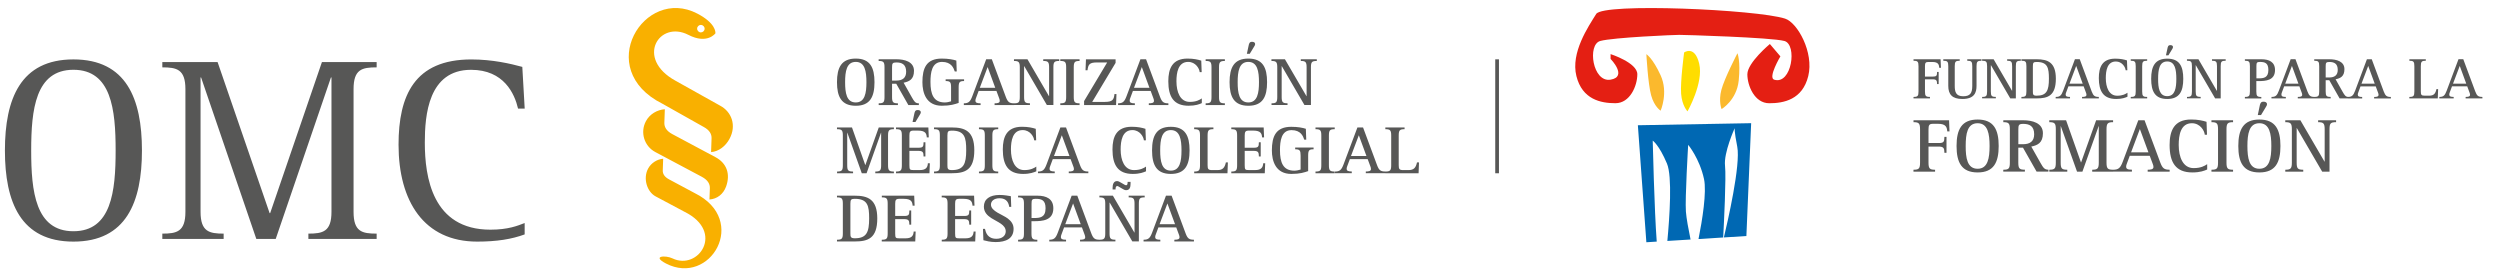 <?xml version="1.0" encoding="utf-8"?>
<!-- Generator: Adobe Illustrator 27.1.1, SVG Export Plug-In . SVG Version: 6.00 Build 0)  -->
<svg version="1.1" id="Capa_1" xmlns="http://www.w3.org/2000/svg" xmlns:xlink="http://www.w3.org/1999/xlink" x="0px" y="0px"
	 viewBox="0 0 691.83 76.71" style="enable-background:new 0 0 691.83 76.71;" xml:space="preserve">
<style type="text/css">
	.st0{fill:#F9B000;}
	.st1{fill:#575756;}
	.st2{fill:#E41F13;}
	.st3{fill:#FBB92D;}
	.st4{fill:#FFDD00;}
	.st5{fill:#0068B3;}
</style>
<g>
	<g>
		<path class="st0" d="M184.28,72.91c-4.01-2.1-0.1-2.33,1.81-1.41c7.18,3.46,14.56-7.33,3.36-12.88l-8.01-4.27
			c-2.41-1.28-3.55-5-2.08-7.71c0.84-1.55,2.52-2.6,4.16-2.71l-0.11,3.23c-0.03,0.89,0.4,1.76,1.75,2.48l7.12,3.81
			C207.35,60.93,196.55,79.31,184.28,72.91 M186.08,37.13c-1.72-0.91-2.27-2.04-2.23-3.17l0.13-3.73c-2.1,0.15-4.18,1.32-5.24,3.32
			c-1.64,3.07-0.47,6.9,2.61,8.53l12.86,6.84c1.72,0.92,2.27,2.04,2.23,3.17l-0.11,3.12c2.1-0.15,3.82-1.45,4.6-3.58
			c1.27-3.52,0.14-6.5-2.94-8.14L186.08,37.13z M192.92,7.89c0.02-0.57,0.5-1.01,1.07-0.99c0.57,0.02,1.02,0.5,1,1.07
			c-0.02,0.57-0.5,1.01-1.07,1C193.35,8.94,192.9,8.46,192.92,7.89 M199.3,29.25l-12.33-6.89c-11.27-6.15-4.57-16.88,3.53-12.71
			c5.24,2.7,7.48-0.43,7.48-0.43c0.01-0.33,0.11-2.79-5.03-5.47c-14.68-7.66-28.89,15.39-9.59,24.98l11.32,6.37
			c1.72,0.92,2.27,2.04,2.23,3.17l-0.13,3.82c2.1-0.15,4-1.64,5.08-3.63C203.94,34.64,202.38,30.88,199.3,29.25"/>
	</g>
	<g>
		<path class="st1" d="M632.41,46.97c1.49,0,1.82-0.32,1.82-1.99v-9.18c0-1.67-0.32-1.99-1.82-1.99v-0.53h4.18l6.68,11.46h0.04
			v-8.94c0-1.67-0.32-1.99-1.81-1.99v-0.53h4.97v0.53c-1.54,0-1.82,0.32-1.82,1.99v11.7h-2.03l-7.02-12.06h-0.04v9.54
			c0,1.67,0.3,1.99,1.82,1.99v0.53h-4.97V46.97z M625.28,29.55c0.17-0.86,0.28-1.41,1.11-1.41c0.51,0,0.96,0.19,0.96,0.7
			c0,0.26-0.13,0.49-0.32,0.79l-1.34,2.22h-0.89L625.28,29.55z M625.24,46.7c2.84,0,3.31-2.94,3.31-6.3c0-3.33-0.47-6.3-3.31-6.3
			c-2.86,0-3.31,2.97-3.31,6.3C621.93,43.75,622.38,46.7,625.24,46.7 M619.41,40.4c0-4.55,1.39-7.32,5.83-7.32
			c4.46,0,5.83,2.78,5.83,7.32s-1.36,7.32-5.83,7.32C620.8,47.72,619.41,44.95,619.41,40.4 M611.98,46.97
			c1.52,0,1.82-0.32,1.82-1.99v-9.18c0-1.67-0.3-1.99-1.82-1.99v-0.53h5.98v0.53c-1.5,0-1.82,0.32-1.82,1.99v9.18
			c0,1.67,0.32,1.99,1.82,1.99v0.53h-5.98V46.97z M610.79,46.91c-0.73,0.32-1.9,0.81-4.1,0.81c-4.63,0-6.29-2.8-6.29-7.6
			c0-3.89,1.2-7.05,5.95-7.05c1.9,0,3.29,0.32,4.27,0.64l0.13,3.57h-0.62c-0.08-1.09-1.26-3.18-3.56-3.18
			c-3.14,0-3.65,3.35-3.65,6.02c0,3.37,1.18,6.4,4.14,6.4c2.03,0,3.08-0.64,3.74-1.09V46.91z M589.74,42.15h4.8l-2.37-6.45
			L589.74,42.15z M584.77,46.97c1.47,0,2.01-0.47,2.67-2.24l4.29-11.44h1.74l4.36,11.72c0.6,1.58,1.09,1.96,2.58,1.96v0.53h-6.08
			v-0.53c0.83,0,1.6-0.09,1.6-0.75c0-0.26-0.06-0.53-0.17-0.79l-0.86-2.31h-5.53l-0.81,2.18c-0.11,0.26-0.19,0.53-0.19,0.81
			c0,0.66,0.47,0.85,1.6,0.85v0.53h-5.21V46.97z M567.1,46.97c1.51,0,1.81-0.32,1.81-1.99v-9.18c0-1.67-0.3-1.99-1.81-1.99v-0.53
			h4.65l4.12,11.66h0.04l4.16-11.66h4.69v0.53c-1.49,0-1.82,0.32-1.82,1.99v9.18c0,1.67,0.33,1.99,1.82,1.99v0.53h-5.78v-0.53
			c1.49,0,1.82-0.32,1.82-1.99V34.93h-0.05l-4.48,12.57h-1.49l-4.48-12.57h-0.04v10.05c0,1.67,0.28,1.99,1.82,1.99v0.53h-4.97V46.97
			z M558.54,39.91h1.3c1.92,0,3.08-0.81,3.08-2.75c0-2.29-1.32-2.88-3.03-2.88c-1.22,0-1.35,0.32-1.35,1.54V39.91z M554.38,46.97
			c1.51,0,1.81-0.32,1.81-1.99v-9.18c0-1.67-0.3-1.99-1.81-1.99v-0.53h5.5c2.54,0,5.46,0.75,5.46,3.59c0,2.71-1.51,3.33-3.22,3.69
			l2.54,4.5c0.77,1.34,1.09,1.9,2.2,1.9v0.53h-3.27l-3.76-6.62h-1.3v4.1c0,1.67,0.3,1.99,1.82,1.99v0.53h-5.98V46.97z M547.27,46.7
			c2.84,0,3.31-2.94,3.31-6.3c0-3.33-0.47-6.3-3.31-6.3c-2.86,0-3.3,2.97-3.3,6.3C543.96,43.75,544.41,46.7,547.27,46.7
			 M541.44,40.4c0-4.55,1.39-7.32,5.83-7.32c4.46,0,5.83,2.78,5.83,7.32s-1.37,7.32-5.83,7.32
			C542.83,47.72,541.44,44.95,541.44,40.4 M529.53,46.97c1.49,0,1.81-0.32,1.81-1.99v-9.18c0-1.67-0.32-1.99-1.81-1.99v-0.53h9.84
			l0.12,3.09h-0.62c-0.09-1.15-0.34-2.11-2.54-2.11h-1.39c-1.04,0-1.26,0.34-1.26,1.54v3.78h2.8c1.39,0,1.6-0.3,1.6-1.71h0.58v4.42
			h-0.58c0-1.28-0.21-1.73-1.6-1.73h-2.8v4.42c0,1.67,0.32,1.99,1.82,1.99v0.53h-5.98V46.97z M678.83,23.15h3.66l-1.8-4.91
			L678.83,23.15z M675.04,26.82c1.12,0,1.53-0.36,2.03-1.71l3.27-8.72h1.33l3.32,8.93c0.45,1.2,0.83,1.5,1.97,1.5v0.41h-4.64v-0.41
			c0.64,0,1.22-0.07,1.22-0.57c0-0.2-0.05-0.41-0.13-0.6l-0.65-1.76h-4.21l-0.62,1.66c-0.08,0.19-0.14,0.41-0.14,0.62
			c0,0.5,0.36,0.65,1.22,0.65v0.41h-3.97V26.82z M666.75,26.82c1.14,0,1.38-0.24,1.38-1.51v-6.99c0-1.27-0.24-1.51-1.38-1.51V16.4
			h4.55v0.41c-1.14,0-1.38,0.24-1.38,1.51v6.99c0,0.93,0.14,1.17,1.09,1.17h1.2c1.3,0,1.76-0.55,2.03-1.82h0.47l-0.1,2.57h-7.87
			V26.82z M653.5,23.15h3.66l-1.8-4.91L653.5,23.15z M649.71,26.82c1.12,0,1.52-0.36,2.03-1.71L655,16.4h1.34l3.32,8.93
			c0.46,1.2,0.83,1.5,1.97,1.5v0.41h-4.63v-0.41c0.63,0,1.22-0.07,1.22-0.57c0-0.2-0.05-0.41-0.13-0.6l-0.65-1.76h-4.21l-0.61,1.66
			c-0.08,0.19-0.15,0.41-0.15,0.62c0,0.5,0.36,0.65,1.22,0.65v0.41h-3.97V26.82z M643.59,21.44h0.99c1.46,0,2.35-0.62,2.35-2.1
			c0-1.74-1.01-2.19-2.31-2.19c-0.93,0-1.03,0.24-1.03,1.17V21.44z M640.42,26.82c1.15,0,1.38-0.24,1.38-1.51v-6.99
			c0-1.27-0.23-1.51-1.38-1.51V16.4h4.2c1.93,0,4.16,0.57,4.16,2.73c0,2.06-1.15,2.54-2.45,2.81l1.93,3.43
			c0.59,1.02,0.83,1.45,1.67,1.45v0.41h-2.49l-2.86-5.04h-0.99v3.12c0,1.27,0.23,1.51,1.38,1.51v0.41h-4.55V26.82z M632.39,23.15
			h3.66l-1.8-4.91L632.39,23.15z M628.6,26.82c1.12,0,1.53-0.36,2.03-1.71l3.27-8.72h1.33l3.32,8.93c0.45,1.2,0.83,1.5,1.96,1.5
			v0.41h-4.64v-0.41c0.64,0,1.22-0.07,1.22-0.57c0-0.2-0.05-0.41-0.13-0.6l-0.65-1.76h-4.21l-0.62,1.66
			c-0.08,0.19-0.14,0.41-0.14,0.62c0,0.5,0.36,0.65,1.22,0.65v0.41h-3.97V26.82z M624.41,21.68h0.57c1.38,0,2.75-0.1,2.75-2.31
			c0-1.92-0.93-2.23-2.32-2.23c-0.86,0-0.99,0.19-0.99,1.17V21.68z M621.23,26.82c1.14,0,1.39-0.24,1.39-1.51v-6.99
			c0-1.27-0.25-1.51-1.39-1.51V16.4h4.6c2.07,0,3.74,0.73,3.74,2.98c0,2.89-2.57,3.06-4.57,3.06h-0.6v2.88
			c0,1.27,0.24,1.51,1.38,1.51v0.41h-4.55V26.82z M605.2,26.82c1.14,0,1.38-0.24,1.38-1.51v-6.99c0-1.27-0.25-1.51-1.38-1.51V16.4
			h3.18l5.09,8.73h0.04v-6.81c0-1.27-0.25-1.51-1.38-1.51V16.4h3.79v0.41c-1.17,0-1.38,0.24-1.38,1.51v8.91h-1.54l-5.35-9.19h-0.03
			v7.26c0,1.27,0.23,1.51,1.38,1.51v0.41h-3.79V26.82z M599.77,13.56c0.13-0.65,0.21-1.07,0.84-1.07c0.39,0,0.73,0.15,0.73,0.53
			c0,0.19-0.1,0.38-0.24,0.6l-1.03,1.69h-0.68L599.77,13.56z M599.74,26.61c2.16,0,2.52-2.24,2.52-4.8c0-2.54-0.36-4.8-2.52-4.8
			c-2.18,0-2.52,2.26-2.52,4.8C597.21,24.37,597.56,26.61,599.74,26.61 M595.3,21.81c0-3.46,1.06-5.58,4.44-5.58
			c3.4,0,4.44,2.11,4.44,5.58c0,3.46-1.04,5.58-4.44,5.58C596.35,27.39,595.3,25.28,595.3,21.81 M589.64,26.82
			c1.16,0,1.38-0.24,1.38-1.51v-6.99c0-1.27-0.23-1.51-1.38-1.51V16.4h4.55v0.41c-1.14,0-1.38,0.24-1.38,1.51v6.99
			c0,1.27,0.25,1.51,1.38,1.51v0.41h-4.55V26.82z M588.73,26.77c-0.55,0.24-1.44,0.62-3.12,0.62c-3.53,0-4.8-2.13-4.8-5.79
			c0-2.96,0.91-5.37,4.54-5.37c1.45,0,2.51,0.24,3.25,0.49l0.1,2.72h-0.47c-0.06-0.83-0.96-2.42-2.71-2.42
			c-2.39,0-2.78,2.55-2.78,4.59c0,2.57,0.89,4.88,3.15,4.88c1.55,0,2.34-0.49,2.85-0.83V26.77z M572.69,23.15h3.66l-1.8-4.91
			L572.69,23.15z M568.9,26.82c1.12,0,1.53-0.36,2.03-1.71l3.27-8.72h1.33l3.31,8.93c0.46,1.2,0.83,1.5,1.97,1.5v0.41h-4.64v-0.41
			c0.63,0,1.22-0.07,1.22-0.57c0-0.2-0.04-0.41-0.13-0.6l-0.65-1.76h-4.21l-0.62,1.66c-0.08,0.19-0.15,0.41-0.15,0.62
			c0,0.5,0.35,0.65,1.21,0.65v0.41h-3.97V26.82z M562.56,25.31c0,0.81,0.05,1.17,1.04,1.17c2.79,0,3.4-1.45,3.4-4.7
			c0-2.99-0.34-4.63-3.4-4.63c-0.86,0-1.04,0.16-1.04,1.17V25.31z M559.39,26.82c1.15,0,1.38-0.24,1.38-1.51v-6.99
			c0-1.27-0.23-1.51-1.38-1.51V16.4h4.21c3.09,0,5.32,0.85,5.32,5.38c0,4.7-2.18,5.45-5.32,5.45h-4.21V26.82z M548.51,26.82
			c1.14,0,1.38-0.24,1.38-1.51v-6.99c0-1.27-0.24-1.51-1.38-1.51V16.4h3.19l5.09,8.73h0.03v-6.81c0-1.27-0.24-1.51-1.38-1.51V16.4
			h3.79v0.41c-1.17,0-1.38,0.24-1.38,1.51v8.91h-1.54l-5.35-9.19h-0.03v7.26c0,1.27,0.22,1.51,1.38,1.51v0.41h-3.79V26.82z
			 M546.97,23.75c0,1.84-0.57,3.64-3.92,3.64c-2.83,0-3.9-1.27-3.9-3.64v-5.43c0-1.27-0.24-1.51-1.38-1.51V16.4h4.55v0.41
			c-1.14,0-1.38,0.24-1.38,1.51v5.43c0,1.62,0.29,2.89,2.33,2.89c1.93,0,2.52-0.86,2.52-2.89v-5.43c0-1.27-0.24-1.51-1.39-1.51V16.4
			h3.95v0.41c-1.14,0-1.38,0.24-1.38,1.51V23.75z M529.53,26.82c1.14,0,1.38-0.24,1.38-1.51v-6.99c0-1.27-0.24-1.51-1.38-1.51V16.4
			h7.49l0.1,2.36h-0.47c-0.06-0.88-0.26-1.61-1.93-1.61h-1.06c-0.79,0-0.96,0.26-0.96,1.17v2.88h2.13c1.06,0,1.22-0.23,1.22-1.3
			h0.44v3.37h-0.44c0-0.97-0.16-1.32-1.22-1.32h-2.13v3.36c0,1.27,0.24,1.51,1.38,1.51v0.41h-4.55V26.82z M320.89,62.04h4.28
			l-2.11-5.74L320.89,62.04z M316.46,66.34c1.31,0,1.79-0.42,2.38-2l3.82-10.19h1.56l3.88,10.44c0.53,1.41,0.97,1.75,2.3,1.75v0.48
			h-5.42v-0.48c0.74,0,1.43-0.07,1.43-0.66c0-0.23-0.05-0.48-0.15-0.71l-0.76-2.05h-4.93l-0.72,1.94c-0.1,0.23-0.17,0.48-0.17,0.72
			c0,0.59,0.42,0.76,1.42,0.76v0.48h-4.64V66.34z M307.9,51.88c0-1.52,0.78-1.77,1.2-1.77c0.4,0,0.76,0.23,1.12,0.44l0.8,0.46
			c0.17,0.11,0.42,0.26,0.59,0.26c0.24,0,0.43-0.21,0.43-0.66v-0.29h0.82v0.5c0,0.95-0.19,1.81-1.25,1.81
			c-0.34,0-0.72-0.21-1.09-0.44l-0.59-0.34c-0.36-0.23-0.61-0.38-0.76-0.38c-0.19,0-0.46,0.23-0.46,0.72v0.25h-0.82V51.88z
			 M304.24,66.34c1.33,0,1.62-0.29,1.62-1.77v-8.18c0-1.48-0.28-1.77-1.62-1.77v-0.47h3.73l5.95,10.21h0.04v-7.97
			c0-1.48-0.29-1.77-1.62-1.77v-0.47h4.43v0.47c-1.37,0-1.61,0.28-1.61,1.77v10.42h-1.81l-6.26-10.75h-0.04v8.5
			c0,1.48,0.27,1.77,1.62,1.77v0.48h-4.43V66.34z M294.79,62.04h4.28l-2.11-5.74L294.79,62.04z M290.36,66.34
			c1.31,0,1.79-0.42,2.38-2l3.82-10.19h1.56l3.88,10.44c0.54,1.41,0.97,1.75,2.3,1.75v0.48h-5.42v-0.48c0.74,0,1.43-0.07,1.43-0.66
			c0-0.23-0.06-0.48-0.15-0.71l-0.76-2.05h-4.93l-0.72,1.94c-0.09,0.23-0.17,0.48-0.17,0.72c0,0.59,0.42,0.76,1.43,0.76v0.48h-4.64
			V66.34z M285.45,60.33h0.67c1.62,0,3.22-0.11,3.22-2.7c0-2.24-1.09-2.61-2.72-2.61c-1.01,0-1.16,0.23-1.16,1.37V60.33z
			 M281.74,66.34c1.33,0,1.62-0.29,1.62-1.77v-8.18c0-1.48-0.29-1.77-1.62-1.77v-0.47h5.38c2.41,0,4.37,0.85,4.37,3.48
			c0,3.39-3,3.58-5.35,3.58h-0.7v3.37c0,1.48,0.28,1.77,1.62,1.77v0.48h-5.32V66.34z M279.28,57.24c-0.15-1.03-0.64-2.38-2.66-2.38
			c-1.54,0-2.39,0.78-2.39,1.77c0,1.86,3.23,2.74,4.66,3.84c0.93,0.72,1.6,1.56,1.6,2.85c0,2.68-2.07,3.67-4.96,3.67
			c-1.51,0-2.74-0.34-3.39-0.51l-0.12-3.14h0.55c0.23,0.97,0.67,2.74,3.16,2.74c1.65,0,2.59-0.9,2.59-2.05
			c0-1.86-2.23-2.55-3.98-3.67c-1.14-0.74-2.07-1.66-2.07-3.18c0-2.05,1.58-3.23,4.36-3.23c1.28,0,2.53,0.25,3.1,0.34l0.11,2.95
			H279.28z M260.6,66.34c1.33,0,1.62-0.29,1.62-1.77v-8.18c0-1.48-0.28-1.77-1.62-1.77v-0.47h8.96l0.11,2.76h-0.55
			c-0.08-1.03-0.33-1.89-2.46-1.89h-1.21c-0.93,0-1.14,0.31-1.14,1.37v3.37h2.49c1.24,0,1.43-0.27,1.43-1.52h0.52v3.94h-0.52
			c0-1.14-0.19-1.54-1.43-1.54h-2.49v3.94c0,1.28,0.15,1.37,1.14,1.37h1.75c1.64,0,2.17-0.69,2.23-1.88h0.55l-0.11,2.75h-9.26V66.34
			z M244.03,66.34c1.33,0,1.62-0.29,1.62-1.77v-8.18c0-1.48-0.28-1.77-1.62-1.77v-0.47h8.96l0.11,2.76h-0.55
			c-0.08-1.03-0.32-1.89-2.46-1.89h-1.22c-0.93,0-1.14,0.31-1.14,1.37v3.37h2.49c1.24,0,1.43-0.27,1.43-1.52h0.51v3.94h-0.51
			c0-1.14-0.19-1.54-1.43-1.54h-2.49v3.94c0,1.28,0.15,1.37,1.14,1.37h1.75c1.64,0,2.17-0.69,2.22-1.88h0.55l-0.11,2.75h-9.27V66.34
			z M235.33,64.57c0,0.95,0.06,1.37,1.22,1.37c3.27,0,3.97-1.69,3.97-5.5c0-3.5-0.4-5.42-3.97-5.42c-1.01,0-1.22,0.19-1.22,1.37
			V64.57z M231.62,66.34c1.35,0,1.62-0.29,1.62-1.77v-8.18c0-1.48-0.27-1.77-1.62-1.77v-0.47h4.93c3.61,0,6.22,0.99,6.22,6.3
			c0,5.5-2.55,6.37-6.22,6.37h-4.93V66.34z M383.37,47.47c1.33,0,1.62-0.29,1.62-1.77v-8.18c0-1.49-0.29-1.77-1.62-1.77v-0.48h5.32
			v0.48c-1.33,0-1.62,0.28-1.62,1.77v8.18c0,1.08,0.17,1.37,1.28,1.37h1.4c1.52,0,2.05-0.65,2.38-2.13h0.55l-0.11,3h-9.2V47.47z
			 M373.86,43.17h4.28l-2.11-5.74L373.86,43.17z M369.43,47.47c1.31,0,1.79-0.42,2.38-2l3.83-10.2h1.56l3.88,10.44
			c0.53,1.41,0.97,1.75,2.3,1.75v0.47h-5.42v-0.47c0.74,0,1.43-0.08,1.43-0.67c0-0.23-0.05-0.48-0.15-0.71l-0.76-2.05h-4.93
			l-0.72,1.94c-0.09,0.23-0.17,0.48-0.17,0.72c0,0.59,0.42,0.76,1.42,0.76v0.47h-4.64V47.47z M364.04,47.47
			c1.35,0,1.61-0.29,1.61-1.77v-8.18c0-1.49-0.27-1.77-1.61-1.77v-0.48h5.32v0.48c-1.33,0-1.61,0.28-1.61,1.77v8.18
			c0,1.48,0.28,1.77,1.61,1.77v0.47h-5.32V47.47z M362.02,47.35c-1.08,0.36-2.24,0.78-4.68,0.78c-4.32,0-5.37-3.57-5.37-6.5
			c0-3.92,1.11-6.54,5.37-6.54c1.79,0,3.16,0.26,4.03,0.55l0.11,3.01h-0.55c-0.31-0.95-0.95-2.64-3.52-2.64
			c-2.87,0-3.2,3.06-3.2,5.57c0,3.33,0.82,5.65,3.98,5.65c0.59,0,1.18-0.15,1.73-0.31v-3.84c0-1.48-0.25-1.77-1.5-1.77v-0.48h5.09
			v0.48c-1.25,0-1.5,0.28-1.5,1.77V47.35z M340.74,47.47c1.33,0,1.61-0.29,1.61-1.77v-8.18c0-1.49-0.28-1.77-1.61-1.77v-0.48h8.96
			l0.11,2.76h-0.55c-0.08-1.03-0.32-1.89-2.45-1.89h-1.22c-0.93,0-1.14,0.31-1.14,1.37v3.37h2.49c1.24,0,1.43-0.27,1.43-1.52h0.51
			v3.93h-0.51c0-1.14-0.19-1.54-1.43-1.54h-2.49v3.94c0,1.28,0.15,1.37,1.14,1.37h1.75c1.64,0,2.17-0.69,2.23-1.88h0.55L350,47.94
			h-9.26V47.47z M330.46,47.47c1.33,0,1.62-0.29,1.62-1.77v-8.18c0-1.49-0.29-1.77-1.62-1.77v-0.48h5.33v0.48
			c-1.33,0-1.61,0.28-1.61,1.77v8.18c0,1.08,0.17,1.37,1.27,1.37h1.41c1.52,0,2.05-0.65,2.38-2.13h0.55l-0.11,3h-9.21V47.47z
			 M324.01,47.22c2.53,0,2.95-2.62,2.95-5.61c0-2.96-0.42-5.61-2.95-5.61c-2.55,0-2.95,2.64-2.95,5.61
			C321.06,44.6,321.46,47.22,324.01,47.22 M318.81,41.61c0-4.05,1.24-6.52,5.19-6.52c3.97,0,5.19,2.47,5.19,6.52
			c0,4.05-1.22,6.52-5.19,6.52C320.05,48.13,318.81,45.66,318.81,41.61 M317.12,47.41c-0.65,0.28-1.7,0.72-3.65,0.72
			c-4.12,0-5.61-2.49-5.61-6.77c0-3.46,1.07-6.28,5.31-6.28c1.69,0,2.93,0.28,3.81,0.57l0.12,3.18h-0.55
			c-0.08-0.97-1.12-2.83-3.18-2.83c-2.8,0-3.25,2.99-3.25,5.36c0,3.01,1.05,5.71,3.69,5.71c1.81,0,2.74-0.57,3.33-0.97V47.41z
			 M291.67,43.17h4.28l-2.11-5.74L291.67,43.17z M287.24,47.47c1.31,0,1.79-0.42,2.38-2l3.82-10.2H295l3.88,10.44
			c0.53,1.41,0.97,1.75,2.3,1.75v0.47h-5.42v-0.47c0.74,0,1.43-0.08,1.43-0.67c0-0.23-0.06-0.48-0.16-0.71l-0.76-2.05h-4.93
			l-0.72,1.94c-0.09,0.23-0.17,0.48-0.17,0.72c0,0.59,0.42,0.76,1.43,0.76v0.47h-4.64V47.47z M286.78,47.41
			c-0.65,0.28-1.7,0.72-3.66,0.72c-4.13,0-5.61-2.49-5.61-6.77c0-3.46,1.07-6.28,5.31-6.28c1.69,0,2.93,0.28,3.81,0.57l0.11,3.18
			h-0.55c-0.07-0.97-1.12-2.83-3.18-2.83c-2.8,0-3.25,2.99-3.25,5.36c0,3.01,1.05,5.71,3.69,5.71c1.81,0,2.74-0.57,3.33-0.97V47.41z
			 M270.91,47.47c1.35,0,1.62-0.29,1.62-1.77v-8.18c0-1.49-0.26-1.77-1.62-1.77v-0.48h5.33v0.48c-1.33,0-1.62,0.28-1.62,1.77v8.18
			c0,1.48,0.29,1.77,1.62,1.77v0.47h-5.33V47.47z M262.18,45.7c0,0.95,0.06,1.37,1.22,1.37c3.27,0,3.98-1.69,3.98-5.5
			c0-3.5-0.4-5.42-3.98-5.42c-1.01,0-1.22,0.19-1.22,1.37V45.7z M258.47,47.47c1.35,0,1.62-0.29,1.62-1.77v-8.18
			c0-1.49-0.26-1.77-1.62-1.77v-0.48h4.93c3.62,0,6.22,0.99,6.22,6.3c0,5.5-2.55,6.37-6.22,6.37h-4.93V47.47z M252.97,31.7
			c0.15-0.76,0.25-1.25,0.99-1.25c0.46,0,0.86,0.17,0.86,0.63c0,0.23-0.12,0.43-0.29,0.7l-1.2,1.98h-0.8L252.97,31.7z M247.95,47.47
			c1.33,0,1.62-0.29,1.62-1.77v-8.18c0-1.49-0.28-1.77-1.62-1.77v-0.48h8.96l0.11,2.76h-0.55c-0.07-1.03-0.32-1.89-2.45-1.89h-1.22
			c-0.93,0-1.14,0.31-1.14,1.37v3.37h2.49c1.24,0,1.43-0.27,1.43-1.52h0.51v3.93h-0.51c0-1.14-0.19-1.54-1.43-1.54h-2.49v3.94
			c0,1.28,0.15,1.37,1.14,1.37h1.75c1.64,0,2.17-0.69,2.22-1.88h0.55l-0.11,2.76h-9.26V47.47z M231.62,47.47
			c1.35,0,1.62-0.29,1.62-1.77v-8.18c0-1.49-0.27-1.77-1.62-1.77v-0.48h4.15l3.67,10.39h0.04l3.7-10.39h4.19v0.48
			c-1.33,0-1.62,0.28-1.62,1.77v8.18c0,1.48,0.29,1.77,1.62,1.77v0.47h-5.15v-0.47c1.33,0,1.62-0.29,1.62-1.77v-8.96h-0.04
			l-3.99,11.2h-1.33l-3.99-11.2h-0.04v8.96c0,1.48,0.25,1.77,1.62,1.77v0.47h-4.43V47.47z M351.85,28.59c1.33,0,1.61-0.28,1.61-1.77
			v-8.18c0-1.48-0.28-1.77-1.61-1.77V16.4h3.73l5.96,10.21h0.04v-7.97c0-1.48-0.28-1.77-1.61-1.77V16.4h4.43v0.47
			c-1.37,0-1.62,0.29-1.62,1.77v10.42h-1.8l-6.26-10.75h-0.04v8.5c0,1.48,0.27,1.77,1.62,1.77v0.48h-4.43V28.59z M345.49,12.83
			c0.15-0.76,0.25-1.26,0.99-1.26c0.46,0,0.86,0.17,0.86,0.63c0,0.23-0.12,0.44-0.29,0.7l-1.2,1.98h-0.8L345.49,12.83z
			 M345.45,28.35c2.53,0,2.95-2.62,2.95-5.61c0-2.97-0.42-5.61-2.95-5.61c-2.55,0-2.95,2.64-2.95,5.61
			C342.5,25.72,342.9,28.35,345.45,28.35 M340.26,22.74c0-4.05,1.24-6.53,5.19-6.53c3.98,0,5.19,2.47,5.19,6.53
			c0,4.05-1.21,6.53-5.19,6.53C341.5,29.26,340.26,26.79,340.26,22.74 M333.64,28.59c1.35,0,1.62-0.28,1.62-1.77v-8.18
			c0-1.48-0.27-1.77-1.62-1.77V16.4h5.32v0.47c-1.33,0-1.62,0.29-1.62,1.77v8.18c0,1.48,0.29,1.77,1.62,1.77v0.48h-5.32V28.59z
			 M332.57,28.54c-0.64,0.29-1.69,0.72-3.65,0.72c-4.13,0-5.61-2.49-5.61-6.77c0-3.46,1.07-6.28,5.31-6.28
			c1.69,0,2.93,0.28,3.81,0.57l0.11,3.18h-0.55c-0.07-0.97-1.12-2.83-3.18-2.83c-2.79,0-3.25,2.99-3.25,5.36
			c0,3.01,1.05,5.71,3.69,5.71c1.8,0,2.74-0.57,3.33-0.97V28.54z M313.81,24.3h4.28l-2.11-5.75L313.81,24.3z M309.38,28.59
			c1.31,0,1.79-0.42,2.38-2l3.83-10.19h1.56l3.88,10.44c0.54,1.41,0.97,1.75,2.3,1.75v0.48h-5.42v-0.48c0.74,0,1.43-0.07,1.43-0.67
			c0-0.23-0.06-0.48-0.15-0.7l-0.76-2.05h-4.92l-0.72,1.94c-0.1,0.23-0.17,0.48-0.17,0.72c0,0.59,0.42,0.76,1.43,0.76v0.48h-4.64
			V28.59z M300,27.97l6.39-10.69h-2.82c-2.05,0-2.43,0.53-2.62,2.17h-0.55l0.12-3.04h8.2v0.99l-6.47,10.8h3.5
			c2.15,0,2.49-0.63,2.66-2.17h0.55l-0.11,3.04H300V27.97z M293.42,28.59c1.35,0,1.62-0.28,1.62-1.77v-8.18
			c0-1.48-0.27-1.77-1.62-1.77V16.4h5.33v0.47c-1.33,0-1.61,0.29-1.61,1.77v8.18c0,1.48,0.28,1.77,1.61,1.77v0.48h-5.33V28.59z
			 M280.6,28.59c1.33,0,1.61-0.28,1.61-1.77v-8.18c0-1.48-0.29-1.77-1.61-1.77V16.4h3.73l5.95,10.21h0.04v-7.97
			c0-1.48-0.28-1.77-1.62-1.77V16.4h4.43v0.47c-1.37,0-1.62,0.29-1.62,1.77v10.42h-1.81l-6.26-10.75h-0.04v8.5
			c0,1.48,0.26,1.77,1.62,1.77v0.48h-4.43V28.59z M271.14,24.3h4.28l-2.11-5.75L271.14,24.3z M266.7,28.59c1.31,0,1.79-0.42,2.38-2
			l3.83-10.19h1.56l3.88,10.44c0.54,1.41,0.97,1.75,2.3,1.75v0.48h-5.42v-0.48c0.74,0,1.43-0.07,1.43-0.67
			c0-0.23-0.06-0.48-0.15-0.7l-0.76-2.05h-4.93l-0.72,1.94c-0.1,0.23-0.17,0.48-0.17,0.72c0,0.59,0.42,0.76,1.43,0.76v0.48h-4.64
			V28.59z M265.3,28.48c-1.09,0.36-2.24,0.78-4.68,0.78c-4.32,0-5.36-3.58-5.36-6.51c0-3.92,1.1-6.54,5.36-6.54
			c1.79,0,3.16,0.27,4.03,0.55l0.11,3.01h-0.55c-0.31-0.95-0.95-2.64-3.52-2.64c-2.87,0-3.2,3.06-3.2,5.57
			c0,3.33,0.82,5.65,3.97,5.65c0.59,0,1.18-0.15,1.73-0.31V24.2c0-1.48-0.24-1.77-1.5-1.77v-0.48h5.1v0.48
			c-1.25,0-1.5,0.29-1.5,1.77V28.48z M246.86,22.3h1.16c1.71,0,2.74-0.72,2.74-2.45c0-2.03-1.18-2.57-2.7-2.57
			c-1.09,0-1.2,0.28-1.2,1.37V22.3z M243.15,28.59c1.35,0,1.62-0.28,1.62-1.77v-8.18c0-1.48-0.27-1.77-1.62-1.77V16.4h4.91
			c2.26,0,4.87,0.66,4.87,3.2c0,2.41-1.35,2.96-2.87,3.29l2.26,4.01c0.69,1.2,0.97,1.69,1.96,1.69v0.48h-2.91l-3.35-5.9h-1.16v3.65
			c0,1.48,0.27,1.77,1.62,1.77v0.48h-5.32V28.59z M236.82,28.35c2.53,0,2.95-2.62,2.95-5.61c0-2.97-0.42-5.61-2.95-5.61
			c-2.55,0-2.95,2.64-2.95,5.61C233.87,25.72,234.26,28.35,236.82,28.35 M231.62,22.74c0-4.05,1.24-6.53,5.19-6.53
			c3.97,0,5.19,2.47,5.19,6.53c0,4.05-1.22,6.53-5.19,6.53C232.86,29.26,231.62,26.79,231.62,22.74 M414.81,16.41h-1.03v31.54h1.03
			V16.41z M145.19,64.87c-3.6,1.32-7.71,1.99-13.15,1.99c-14.7,0-21.75-11.17-21.75-26.82c0-13.6,4.41-23.59,20.14-23.59
			c5.88,0,10.87,1.18,14.11,2.06l0.66,11.54h-1.84c-0.96-4.11-3.9-10.73-13.01-10.73c-11.83,0-12.79,12.57-12.79,20.14
			c0,9.48,2.06,24.1,18.15,24.1c4.93,0,7.57-1.1,9.48-1.84V64.87z M44.92,64.65c3.97,0,6.39-0.51,6.39-6.03V24.67
			c0-5.51-2.42-6.03-6.39-6.03v-1.47h15.29l14.4,41.81h0.15l14.33-41.81h15.14v1.47c-4.04,0-6.39,0.51-6.39,6.03v33.95
			c0,5.51,2.35,6.03,6.39,6.03v1.47H85.34v-1.47c3.97,0,6.39-0.51,6.39-6.03V21.44h-0.15L76.3,66.12h-5.37L55.65,21.44H55.5v37.18
			c0,5.51,2.43,6.03,6.39,6.03v1.47H44.92V64.65z M20.32,63.99C30.82,63.99,32,52.97,32,41.65c0-11.32-1.18-22.34-11.68-22.34
			c-10.51,0-11.69,11.03-11.69,22.34C8.63,52.97,9.81,63.99,20.32,63.99 M1.36,41.65c0-14.33,4.34-25.21,18.96-25.21
			s18.96,10.87,18.96,25.21c0,14.26-4.34,25.21-18.96,25.21S1.36,55.91,1.36,41.65"/>
	</g>
	<g>
		<path class="st2" d="M464.7,9.65c-1.07-0.02-18.31,0.71-21.86,1.69c-3.63,1-2.13,11.52,2.83,10.71c4.87-0.8,0.03-5.75,0.03-5.75
			v-1.33c0,0,7.4,2.38,7.4,5.57c0,3.2-2.02,8.02-6.06,8.02c-4.03,0-9.18-1.01-10.8-7.51c-1.62-6.52,3.31-13.69,5.48-17.19
			c1.95-3.14,44.44-1.22,52.26,1.29c3.45,1.1,8.04,9.39,6.42,15.91c-1.61,6.51-6.76,7.51-10.8,7.51c-4.04,0-6.05-4.82-6.05-8.02
			c0-3.19,6.23-8.37,6.23-8.37l2.91,3.42c0,0-3.51,5.9-1.72,6.45c4.85,1.5,6.46-9.71,2.83-10.71
			C490.24,10.36,465.75,9.63,464.7,9.65"/>
	</g>
	<g>
		<path class="st3" d="M455.6,14.99c0,0,0.44,8.18,1.32,11.38c0.87,3.19,2.63,4.26,2.63,4.26s2.19-4.99,0-9.78
			C457.36,16.05,455.6,14.99,455.6,14.99"/>
	</g>
	<g>
		<path class="st4" d="M466.05,14.52c0,0-1.09,8.09-0.83,11.44c0.26,3.35,1.77,4.86,1.77,4.86s4.49-7.91,3.24-13.17
			C468.99,12.39,466.05,14.52,466.05,14.52"/>
	</g>
	<g>
		<path class="st3" d="M480.81,14.73c0,0-3.61,6.93-4.45,10.14c-0.84,3.21,0.06,5.32,0.06,5.32s4.19-2.47,4.74-7.91
			C481.71,16.84,480.81,14.73,480.81,14.73"/>
	</g>
	<g>
		<path class="st5" d="M453.25,34.66l2.35,32.38l2.87-0.18c-0.66-8.56-1.11-27.95-1.11-27.95s1.75,1.16,3.94,6.35
			c1.5,3.56,0.74,14.73,0.11,21.42l6.42-0.4c-0.57-2.74-1.16-5.93-1.29-7.75c-0.26-3.63,0.63-18.45,0.63-18.45s3.14,3.74,4.38,9.45
			c0.79,3.62-0.48,11.41-1.52,16.62l6.83-0.43c0.2-3.67,0.86-16.75,0.51-19.84c-0.41-3.61,2.67-10.41,2.67-10.41
			s-0.15,0.77,0.71,5.12c0.99,4.99-2.71,21-3.7,25.12l6.23-0.39l1.32-31.23L453.25,34.66z"/>
	</g>
</g>
</svg>
